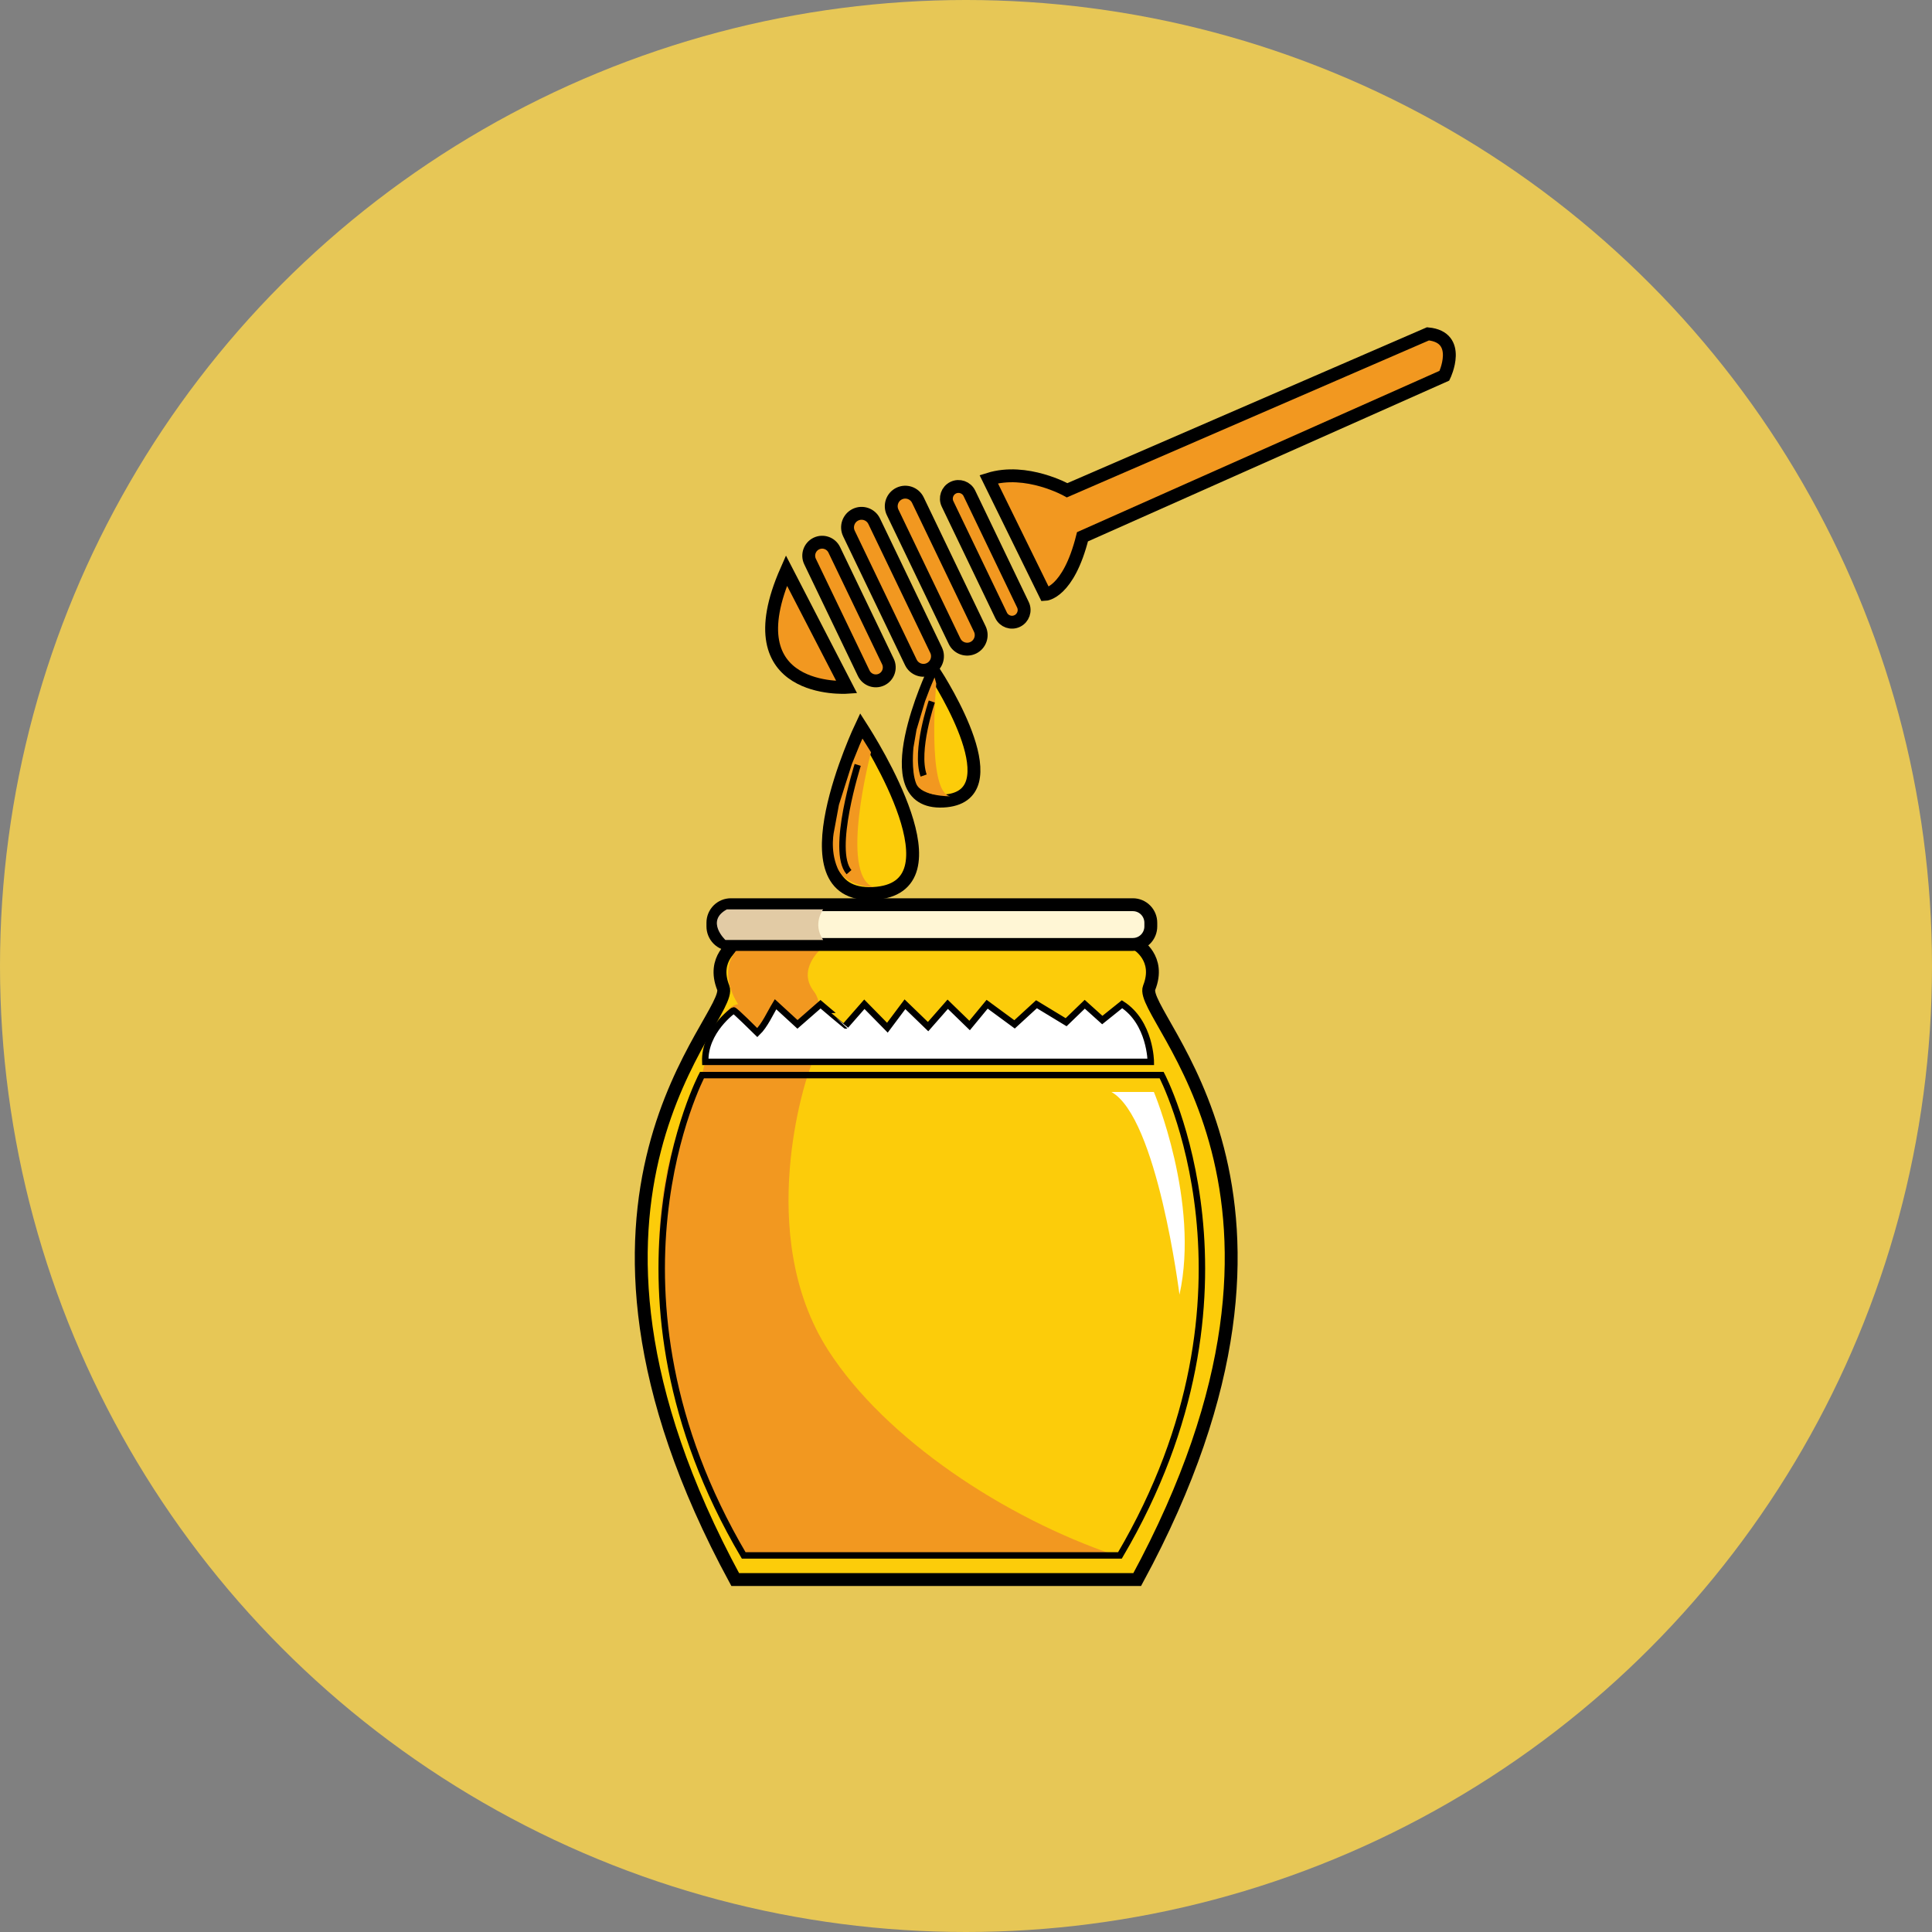 <svg xmlns="http://www.w3.org/2000/svg" fill="none" viewBox="0 0 300 300" height="300" width="300">
<rect x="0" y="0" width="300" height="300" fill="#808080" stroke="none"/>
<g clip-path="url(#clip0_338_1529)">
<circle fill="#E7C756" r="150" cy="150" cx="150"></circle>
<path fill="#FCCC0A" d="M114.163 146.65C114.163 146.65 110.49 148.816 112.306 153.378C114.123 157.94 81.507 185.058 114.163 245.273H176.586C209.244 185.067 176.626 157.929 178.443 153.37C180.259 148.81 176.586 146.65 176.586 146.65"></path>
<path stroke-miterlimit="10" stroke-width="2" stroke="black" d="M114.163 146.65C114.163 146.65 110.49 148.816 112.306 153.378C114.123 157.94 81.507 185.058 114.163 245.273H176.586C209.244 185.067 176.626 157.929 178.443 153.37C180.259 148.81 176.586 146.65 176.586 146.65"></path>
<path fill="#F29820" d="M127.398 147.439C127.398 147.439 123.761 150.589 126.375 153.939C128.99 157.288 125.431 166.937 125.431 166.937C125.431 166.937 116.915 191.5 128.621 209.697C137.485 223.466 156.008 235.696 173.207 241.511H115.477C115.477 241.511 90.785 200.631 109.005 166.928C109.005 166.928 111.228 156.21 114.625 155.929C114.625 155.929 111.219 151.192 114.454 147.43L127.398 147.439Z"></path>
<path stroke-miterlimit="10" stroke="black" d="M109.005 166.938C109.005 166.938 91.294 200.462 115.477 241.52H173.907C198.09 200.471 180.379 166.938 180.379 166.938H109.005Z"></path>
<path stroke-miterlimit="10" stroke="black" fill="white" d="M113.887 156.887C113.887 156.887 109.345 160.095 109.516 164.885H178.697C178.697 164.885 178.657 158.791 174.228 155.938L171.164 158.394L168.438 155.938L165.548 158.729L160.946 155.938L157.54 159.064L153.282 155.938L150.559 159.24L147.161 155.938L144.113 159.412L140.52 155.938L137.795 159.582L134.217 155.938L131.327 159.24C131.311 159.256 127.652 156.143 127.41 155.938L123.832 159.064L120.426 155.938C119.566 157.353 118.761 159.222 117.591 160.345C117.262 160.035 114.034 156.777 113.887 156.887Z"></path>
<path stroke-miterlimit="10" stroke-width="2" stroke="black" fill="#FFF6D5" d="M175.915 146.652H113.474C112.736 146.65 112.029 146.353 111.509 145.828C110.989 145.302 110.697 144.591 110.699 143.85V143.278C110.7 142.537 110.993 141.826 111.515 141.302C112.037 140.779 112.745 140.484 113.483 140.484H175.915C176.653 140.484 177.36 140.779 177.882 141.303C178.404 141.826 178.697 142.537 178.697 143.278V143.85C178.698 144.217 178.627 144.581 178.487 144.921C178.348 145.261 178.144 145.57 177.885 145.831C177.627 146.091 177.32 146.298 176.982 146.438C176.644 146.579 176.281 146.652 175.915 146.652Z"></path>
<path fill="#E2CBA5" d="M127.819 141.207C127.819 141.207 126.116 143.44 127.819 145.957H112.638C112.638 145.957 109.512 143.031 112.861 141.212L127.819 141.207Z"></path>
<path fill="white" d="M172.582 169.562H179.176C179.176 169.562 186.329 186.665 183.149 201.032C183.14 201.032 179.734 173.553 172.582 169.562Z"></path>
<path stroke-miterlimit="10" stroke-width="2" stroke="black" fill="#F29820" d="M122.117 88.594L131.484 106.724C131.484 106.724 113.602 107.932 122.117 88.594Z"></path>
<path stroke-miterlimit="10" stroke-width="2" stroke="black" fill="#F29820" d="M153.529 74.407L162.309 92.295C162.309 92.295 165.884 92.123 168.09 83.35L224.288 58.34C224.288 58.34 227.178 52.353 221.733 51.84L165.706 76.128C165.706 76.128 159.39 72.576 153.529 74.407Z"></path>
<path stroke-miterlimit="10" stroke-width="2" stroke="black" fill="#F29820" d="M129.544 85.378C129.043 84.337 127.796 83.9 126.759 84.402C125.722 84.905 125.287 86.157 125.787 87.199L134.119 104.541C134.62 105.582 135.866 106.019 136.904 105.517C137.941 105.014 138.376 103.762 137.876 102.72L129.544 85.378Z"></path>
<path stroke-miterlimit="10" stroke-width="2" stroke="black" fill="#F29820" d="M135.744 80.944C135.221 79.856 133.92 79.4 132.837 79.925C131.755 80.45 131.3 81.757 131.823 82.844L141.435 102.85C141.958 103.938 143.259 104.394 144.341 103.869C145.424 103.344 145.878 102.037 145.356 100.95L135.744 80.944Z"></path>
<path stroke-miterlimit="10" stroke-width="2" stroke="black" fill="#F29820" d="M142.529 77.659C142.006 76.571 140.705 76.115 139.622 76.64C138.54 77.165 138.086 78.471 138.608 79.559L148.22 99.565C148.743 100.652 150.044 101.109 151.127 100.584C152.209 100.059 152.663 98.752 152.141 97.665L142.529 77.659Z"></path>
<path stroke-miterlimit="10" stroke-width="2" stroke="black" fill="#F29820" d="M150.529 76.609C150.077 75.668 148.951 75.274 148.015 75.727C147.079 76.181 146.687 77.311 147.139 78.252L155.448 95.546C155.9 96.486 157.025 96.881 157.961 96.428C158.897 95.974 159.29 94.843 158.838 93.903L150.529 76.609Z"></path>
<path stroke-miterlimit="10" stroke-width="2" stroke="black" fill="#FCCC0A" d="M133.7 112.855C133.7 112.855 121.116 139.464 135.572 138.741C149.708 138.033 135.232 115.251 133.7 112.855Z"></path>
<path fill="#F29820" d="M135.249 116.81C135.249 116.81 130.245 135.685 135.61 137.749C135.61 137.749 131.294 137.708 130.051 134.797C128.809 131.885 129.536 128.928 129.536 128.928L130.269 124.971L132.27 118.668L133.477 115.695L133.922 114.682L135.249 116.81Z"></path>
<path stroke-miterlimit="10" stroke="black" d="M133.187 118.771C133.187 118.771 128.932 132.105 131.833 135.428"></path>
<path stroke-miterlimit="10" stroke-width="2" stroke="black" fill="#FCCC0A" d="M144.988 104.211C144.988 104.211 135.179 124.953 146.449 124.391C157.468 123.839 146.182 106.078 144.988 104.211Z"></path>
<path fill="#F29820" d="M145.382 106.139C145.382 106.139 143.852 123.11 147.558 123.646C147.558 123.646 143.065 123.699 142.26 121.67C141.455 119.64 141.84 116.076 141.84 116.076L142.318 113.316L143.634 108.912L144.421 106.84L145.117 105.186L145.382 106.139Z"></path>
<path stroke-miterlimit="10" stroke="black" d="M144.693 108.934C144.693 108.934 142.062 116.557 143.421 120.427"></path>
</g>
<defs>
<clipPath id="clip0_338_1529">
<rect fill="white" height="300" width="300"></rect>
</clipPath>
</defs>
</svg>
